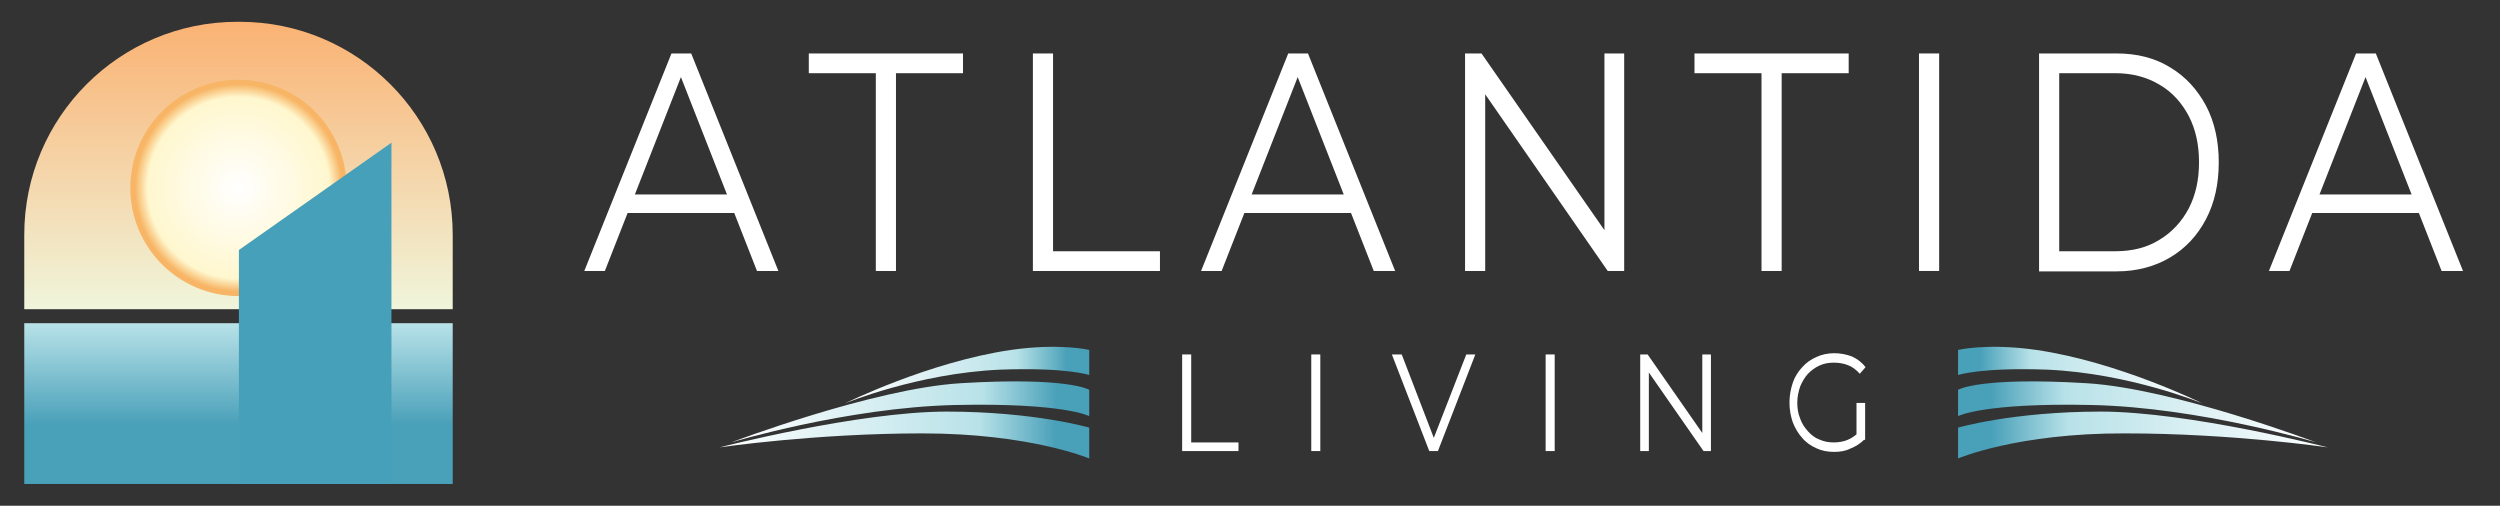 <svg xmlns="http://www.w3.org/2000/svg" xmlns:xlink="http://www.w3.org/1999/xlink" id="Layer_1" x="0px" y="0px" viewBox="0 0 608 123" style="enable-background:new 0 0 608 123;" xml:space="preserve"><rect x="0" y="0" width="608" height="123" fill="#333333" stroke="none"/><style type="text/css">	.st0{fill:#FFFFFF;}	.st1{fill:url(#SVGID_1_);}	.st2{fill:url(#SVGID_00000036252242014182880430000015939749048618391437_);}	.st3{fill:url(#SVGID_00000042731567620003605460000000269535285124222396_);}	.st4{fill:#47A0B9;}	.st5{fill:url(#SVGID_00000023244763392536847990000016269677271988074922_);}	.st6{fill:url(#SVGID_00000059302051017384633760000001734002892391893945_);}	.st7{fill:url(#SVGID_00000054237315147205016830000005099660555799205790_);}	.st8{fill:url(#SVGID_00000092437250023779520070000017049824347173718710_);}	.st9{fill:url(#SVGID_00000049916032511400869330000011493976972564622210_);}	.st10{fill:url(#SVGID_00000027598918321336703920000004989663157031096210_);}</style><g>	<g>		<path class="st0" d="M287.5,109.7V86.2h2.2v21.4h11.5v2.1H287.5z"></path>		<path class="st0" d="M318.9,109.7V86.2h2.2v23.5H318.9z"></path>		<path class="st0" d="M347.6,109.7l-9.1-23.5h2.4l8.5,22.1H348l8.6-22.1h2.2l-9.1,23.5H347.6z"></path>		<path class="st0" d="M375.9,109.7V86.2h2.2v23.5H375.9z"></path>		<path class="st0" d="M398.9,109.7V86.2h1.8l14.2,20.4H414V86.2h2.1v23.5h-1.8l-14.2-20.4h0.9v20.4H398.9z"></path>		<path class="st0" d="M446,109.9c-1.6,0-3-0.3-4.3-0.9c-1.3-0.6-2.5-1.4-3.4-2.5c-1-1.1-1.7-2.3-2.3-3.8c-0.5-1.5-0.8-3-0.8-4.8   c0-1.7,0.3-3.3,0.8-4.8c0.5-1.5,1.3-2.7,2.3-3.8c1-1.1,2.1-1.9,3.5-2.5c1.3-0.6,2.8-0.9,4.3-0.9s3,0.3,4.3,0.8   c1.3,0.6,2.4,1.4,3.3,2.6l-1.4,1.6c-0.9-1-1.8-1.7-2.9-2.1c-1-0.4-2.2-0.6-3.4-0.6c-1.3,0-2.4,0.2-3.5,0.7c-1.1,0.5-2,1.2-2.8,2   c-0.8,0.9-1.4,1.9-1.9,3.1c-0.4,1.2-0.7,2.5-0.7,3.9c0,1.4,0.2,2.7,0.7,3.9c0.4,1.2,1.1,2.2,1.9,3.1c0.8,0.9,1.7,1.6,2.8,2   c1.1,0.5,2.2,0.7,3.5,0.7c1.2,0,2.3-0.2,3.3-0.6s2-1.1,2.9-2l1.2,1.9c-1,1-2.1,1.7-3.4,2.2C448.8,109.7,447.5,109.9,446,109.9z    M451.5,106.6V98h2.1v9L451.5,106.6z"></path>	</g>	<g>		<path class="st0" d="M142.1,65.9L163.3,13h4.8l21.2,52.9h-5.2l-19.5-49.7h2l-19.5,49.7H142.1z M150.4,51.8l1.5-4.5h27l1.5,4.5   H150.4z"></path>		<path class="st0" d="M213,65.9V17.8h-16.3V13h37.5v4.8h-16.3v48.1H213z"></path>		<path class="st0" d="M251.2,65.9V13h4.9v48.1h26v4.8H251.2z"></path>		<path class="st0" d="M292.1,65.9L313.3,13h4.8l21.2,52.9h-5.2l-19.5-49.7h2l-19.5,49.7H292.1z M300.4,51.8l1.5-4.5h27l1.5,4.5   H300.4z"></path>		<path class="st0" d="M356.3,65.9V13h4l32,46h-2.1V13h4.8v52.9h-4l-31.9-46h2.1v46H356.3z"></path>		<path class="st0" d="M428.4,65.9V17.8h-16.3V13h37.5v4.8h-16.3v48.1H428.4z"></path>		<path class="st0" d="M466.7,65.9V13h4.9v52.9H466.7z"></path>		<path class="st0" d="M495.9,65.9V13h18.9c4.9,0,9.3,1.1,13,3.4c3.7,2.2,6.6,5.4,8.7,9.3c2.1,4,3.1,8.6,3.1,13.8   c0,5.2-1,9.8-3.1,13.8c-2.1,4-5,7.1-8.7,9.3c-3.7,2.2-8.1,3.4-13,3.4H495.9z M500.8,61.1h13.7c4.1,0,7.7-0.9,10.7-2.8   c3-1.8,5.4-4.4,7.1-7.6c1.7-3.3,2.5-7,2.5-11.2c0-4.3-0.8-8-2.5-11.3c-1.7-3.2-4-5.8-7.1-7.6c-3-1.8-6.6-2.8-10.7-2.8h-13.7V61.1z   "></path>		<path class="st0" d="M551.8,65.9L573,13h4.8l21.2,52.9h-5.2l-19.5-49.7h2l-19.5,49.7H551.8z M560.2,51.8l1.5-4.5h27l1.5,4.5H560.2   z"></path>	</g>	<g>					<linearGradient id="SVGID_1_" gradientUnits="userSpaceOnUse" x1="1329.556" y1="-113.693" x2="1329.556" y2="-152.763" gradientTransform="matrix(-1 0 0 -1 1387.576 -35.101)">			<stop offset="0" style="stop-color:#B8E2E8"></stop>			<stop offset="0.633" style="stop-color:#49A0B9"></stop>		</linearGradient>		<polygon class="st1" points="5.9,78.6 110.1,78.6 110.1,117.7 5.9,117.7   "></polygon>					<linearGradient id="SVGID_00000072965350386856427430000012449308684279910055_" gradientUnits="userSpaceOnUse" x1="1329.556" y1="-40.44" x2="1329.556" y2="-110.275" gradientTransform="matrix(-1 0 0 -1 1387.576 -35.101)">			<stop offset="0" style="stop-color:#FAB273"></stop>			<stop offset="1" style="stop-color:#F0F5DB"></stop>		</linearGradient>		<path style="fill:url(#SVGID_00000072965350386856427430000012449308684279910055_);" d="M57.7,5.3h0.6   c28.6,0,51.8,23.2,51.8,51.8v18.1H5.9V57.1C5.9,28.5,29.1,5.3,57.7,5.3z"></path>					<radialGradient id="SVGID_00000081629836670289576020000007802109059192457392_" cx="58.02" cy="45.695" r="26.317" gradientUnits="userSpaceOnUse">			<stop offset="0" style="stop-color:#FFFFFF"></stop>			<stop offset="0.84" style="stop-color:#FFF7CE"></stop>			<stop offset="0.958" style="stop-color:#F7B565"></stop>		</radialGradient>		<circle style="fill:url(#SVGID_00000081629836670289576020000007802109059192457392_);" cx="58" cy="45.7" r="26.3"></circle>		<polygon class="st4" points="58.1,60.8 95.2,34.7 95.2,117.7 58.1,117.7   "></polygon>	</g>	<g>		<g>							<linearGradient id="SVGID_00000104689709743490969560000005704561375099997313_" gradientUnits="userSpaceOnUse" x1="175" y1="105.779" x2="264.93" y2="105.779">				<stop offset="0" style="stop-color:#FFFFFF"></stop>				<stop offset="0.701" style="stop-color:#B8E2E8"></stop>				<stop offset="0.91" style="stop-color:#49A0B9"></stop>			</linearGradient>			<path style="fill:url(#SVGID_00000104689709743490969560000005704561375099997313_);" d="M264.9,111.5V104c0,0-13.3-3.9-34.7-3.9    s-55.2,8.7-55.2,8.7s23.1-3.4,49.3-3.4S264.9,111.5,264.9,111.5z"></path>							<linearGradient id="SVGID_00000113317633642340869050000005388228097505511057_" gradientUnits="userSpaceOnUse" x1="177.829" y1="100.148" x2="264.93" y2="100.148">				<stop offset="0" style="stop-color:#FFFFFF"></stop>				<stop offset="0.701" style="stop-color:#B8E2E8"></stop>				<stop offset="0.91" style="stop-color:#49A0B9"></stop>			</linearGradient>			<path style="fill:url(#SVGID_00000113317633642340869050000005388228097505511057_);" d="M264.9,101.2v-6.4c0,0-5.1-3.2-31.3-1.6    c-21.3,1.3-55.8,14.4-55.8,14.4s28.2-8.5,54.4-9.1C258.7,97.9,264.9,101.2,264.9,101.2z"></path>							<linearGradient id="SVGID_00000164511089228306277380000000802054014566755508_" gradientUnits="userSpaceOnUse" x1="205.518" y1="91.318" x2="264.93" y2="91.318">				<stop offset="0" style="stop-color:#FFFFFF"></stop>				<stop offset="0.701" style="stop-color:#B8E2E8"></stop>				<stop offset="0.91" style="stop-color:#49A0B9"></stop>			</linearGradient>			<path style="fill:url(#SVGID_00000164511089228306277380000000802054014566755508_);" d="M264.9,91.2v-6.1c0,0-7.1-1.7-19,0    c-20,2.9-40.4,13-40.4,13s17.6-7.3,37.7-8.2C259.3,89.3,264.9,91.2,264.9,91.2z"></path>		</g>		<g>							<linearGradient id="SVGID_00000078024907544450887350000006658619503798519964_" gradientUnits="userSpaceOnUse" x1="-2368.686" y1="105.779" x2="-2278.756" y2="105.779" gradientTransform="matrix(-1 0 0 1 -1802.529 0)">				<stop offset="0" style="stop-color:#FFFFFF"></stop>				<stop offset="0.701" style="stop-color:#B8E2E8"></stop>				<stop offset="0.91" style="stop-color:#49A0B9"></stop>			</linearGradient>			<path style="fill:url(#SVGID_00000078024907544450887350000006658619503798519964_);" d="M476.2,111.5V104c0,0,13.3-3.9,34.7-3.9    s55.2,8.7,55.2,8.7s-23.1-3.4-49.3-3.4C490.6,105.3,476.2,111.5,476.2,111.5z"></path>							<linearGradient id="SVGID_00000153692689477293881670000009936152128477960108_" gradientUnits="userSpaceOnUse" x1="-2365.857" y1="100.148" x2="-2278.756" y2="100.148" gradientTransform="matrix(-1 0 0 1 -1802.529 0)">				<stop offset="0" style="stop-color:#FFFFFF"></stop>				<stop offset="0.701" style="stop-color:#B8E2E8"></stop>				<stop offset="0.91" style="stop-color:#49A0B9"></stop>			</linearGradient>			<path style="fill:url(#SVGID_00000153692689477293881670000009936152128477960108_);" d="M476.2,101.2v-6.4c0,0,5.1-3.2,31.3-1.6    c21.3,1.3,55.8,14.4,55.8,14.4s-28.2-8.5-54.4-9.1C482.4,97.9,476.2,101.2,476.2,101.2z"></path>							<linearGradient id="SVGID_00000170987860342782227500000005682687906639300765_" gradientUnits="userSpaceOnUse" x1="-2338.168" y1="91.318" x2="-2278.756" y2="91.318" gradientTransform="matrix(-1 0 0 1 -1802.529 0)">				<stop offset="0" style="stop-color:#FFFFFF"></stop>				<stop offset="0.701" style="stop-color:#B8E2E8"></stop>				<stop offset="0.91" style="stop-color:#49A0B9"></stop>			</linearGradient>			<path style="fill:url(#SVGID_00000170987860342782227500000005682687906639300765_);" d="M476.2,91.2v-6.1c0,0,7.1-1.7,19,0    c20,2.9,40.4,13,40.4,13s-17.6-7.3-37.7-8.2C481.9,89.3,476.2,91.2,476.2,91.2z"></path>		</g>	</g></g></svg>